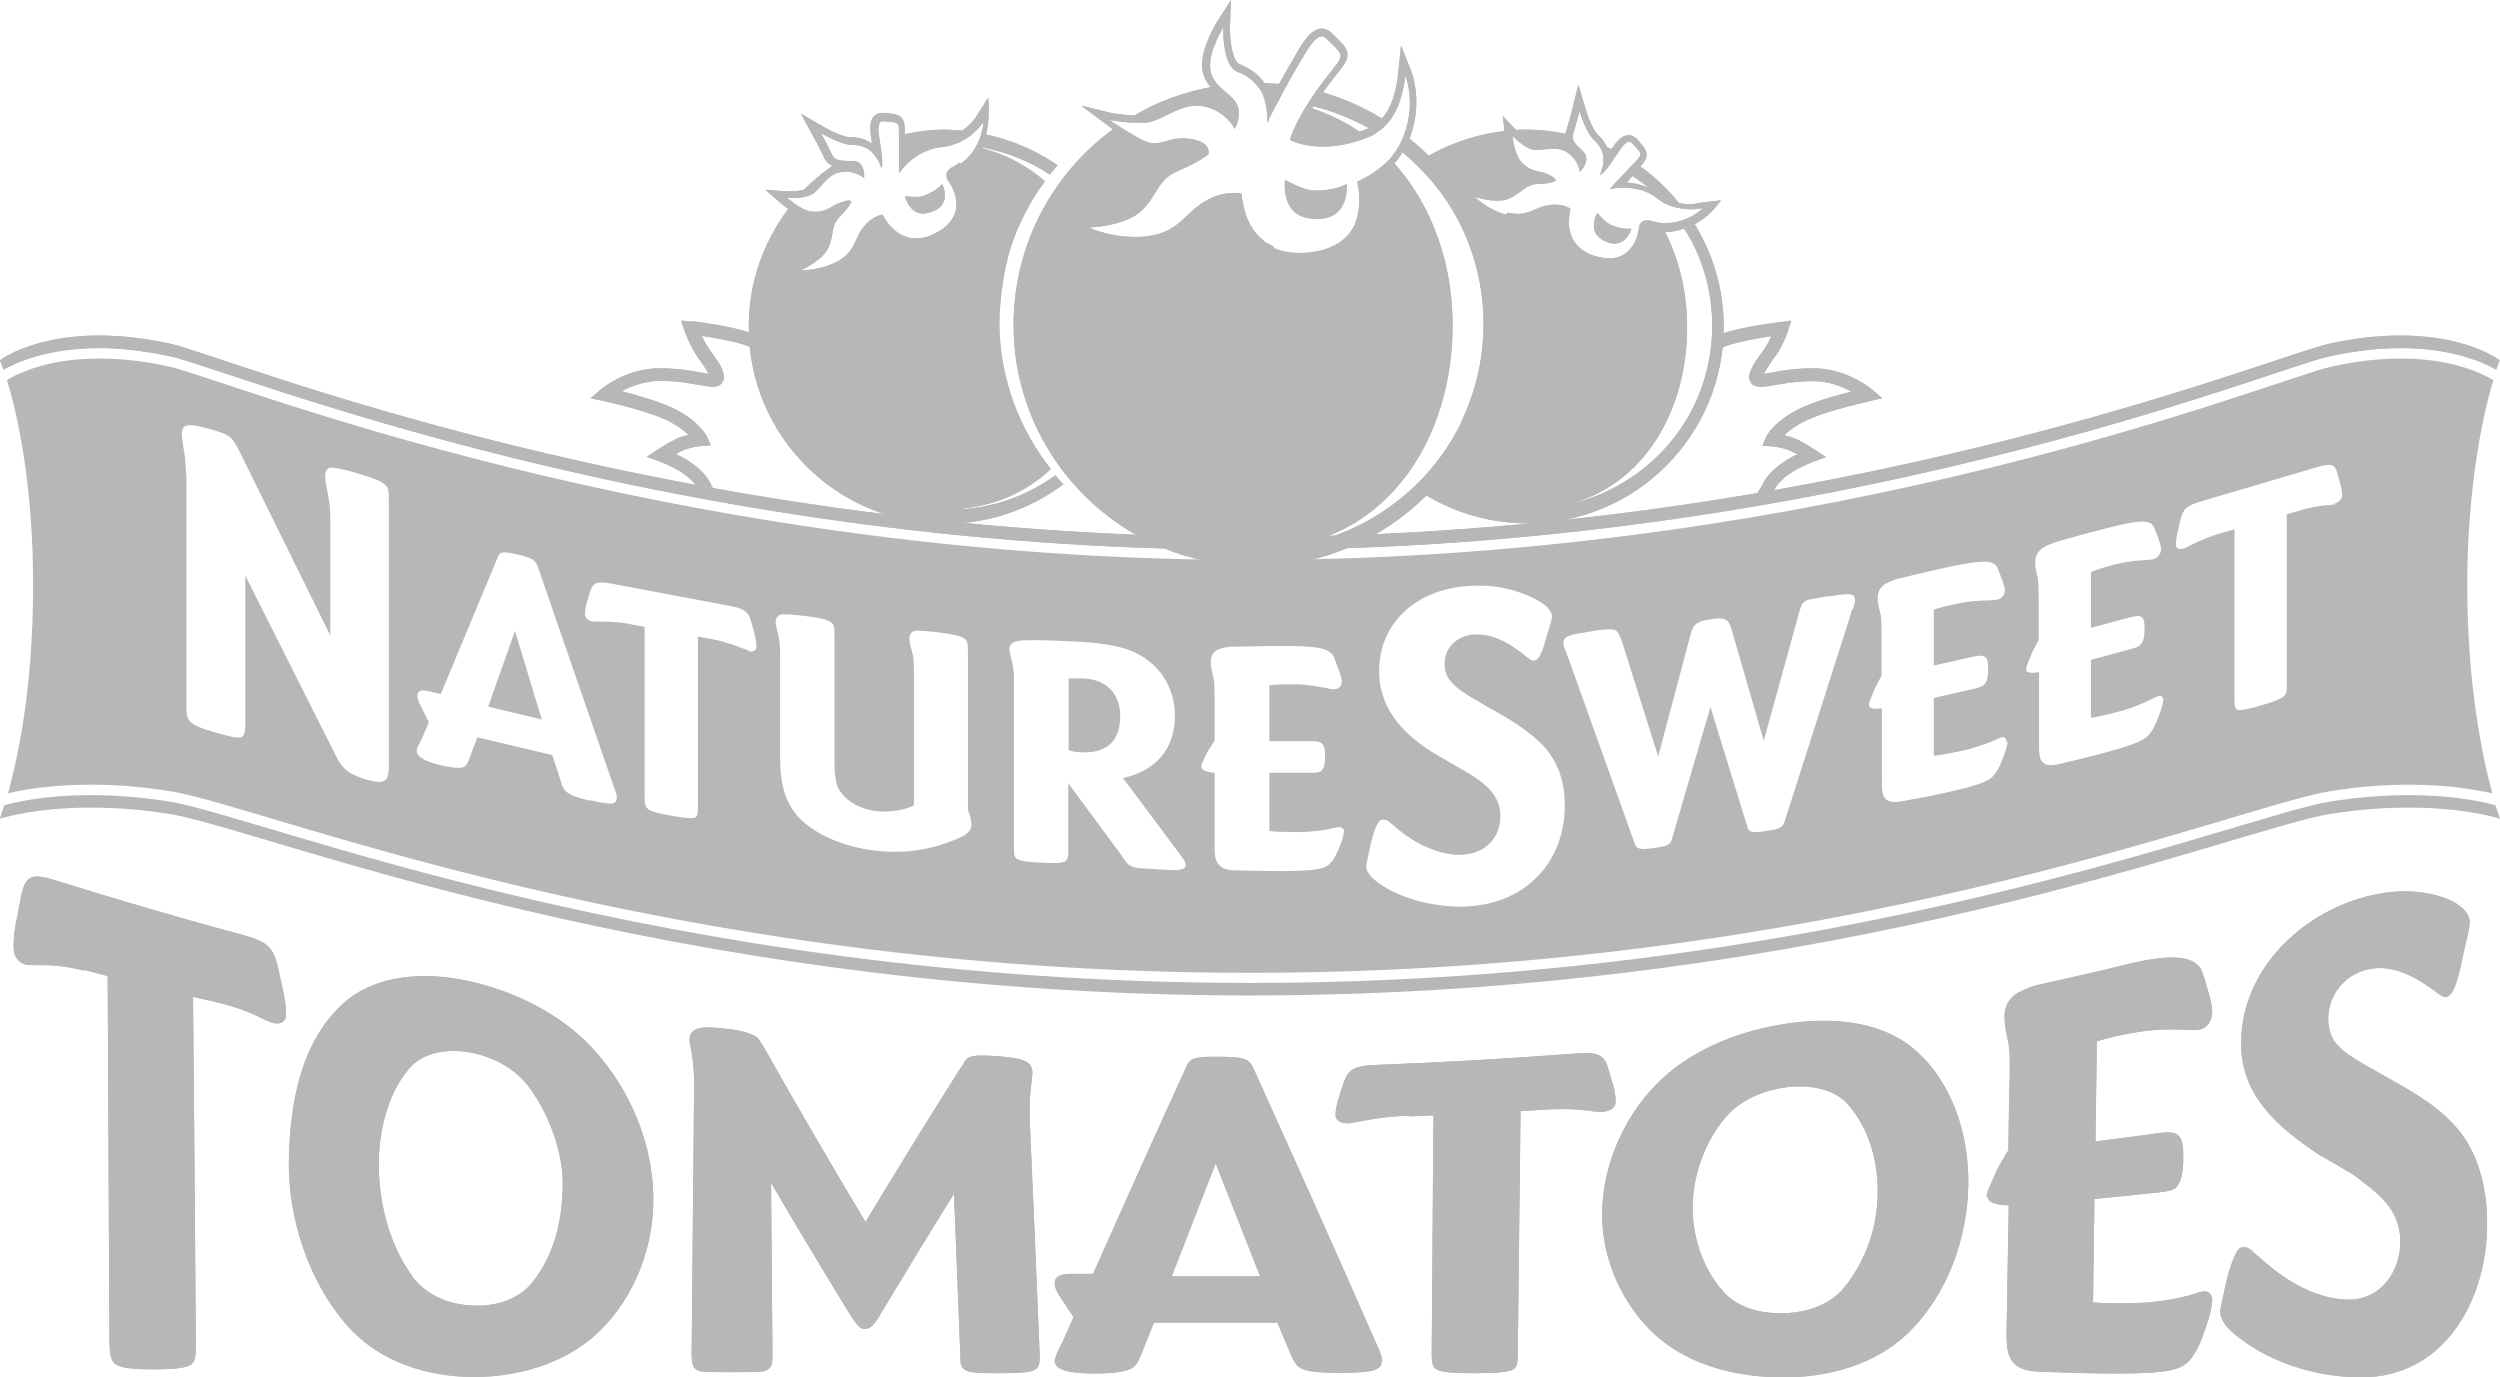 <svg xmlns="http://www.w3.org/2000/svg" id="Layer_2" data-name="Layer 2" viewBox="0 0 71.75 39.52"><defs><style>      .cls-1 {        fill: #b7b7b7;      }    </style></defs><g id="VECTOR"><g><path class="cls-1" d="M2.43,27.86c-.39-.1-.84-.17-1.23-.16-.24,0-.37,0-.44-.01-.25-.06-.37-.25-.37-.51s.03-.57.12-.95c.04-.21.06-.32.1-.53.12-.56.3-.65.96-.44,1.8.56,3.6,1.09,5.42,1.58.67.18.85.35.98.89.04.2.07.3.11.5.09.37.13.66.13.86,0,.22-.12.32-.37.27-.07-.02-.2-.07-.44-.19-.39-.19-.85-.33-1.24-.42-.25-.06-.37-.08-.62-.14.03,3.3.06,6.61.08,9.91,0,.4-.01.54-.12.63-.14.11-.47.15-1.11.15-.65,0-.97-.05-1.1-.17-.11-.1-.14-.24-.15-.67-.02-3.48-.03-6.97-.05-10.45-.28-.07-.41-.1-.69-.18M9.85,28.8c.94-.85,2.37-.91,3.57-.65,1.34.29,2.67.94,3.61,1.96,1.04,1.14,1.69,2.67,1.72,4.21.03,1.44-.53,2.92-1.58,3.92-.94.89-2.29,1.28-3.57,1.28-1.33,0-2.72-.44-3.62-1.46-1.13-1.27-1.72-3.13-1.69-4.75.03-1.57.31-3.38,1.56-4.51M11.82,36.62c.39.53,1.02.82,1.75.85.72.03,1.35-.21,1.71-.67.65-.82.84-1.75.87-2.7.03-.97-.36-2.07-.96-2.89-.37-.51-1.02-.89-1.73-1.01-.73-.12-1.36.05-1.72.47-.63.74-.88,1.84-.87,2.83.02,1.09.32,2.25.96,3.12M22.17,38.81c0,.3-.01.4-.1.47-.12.1-.21.1-1.07.1-.84,0-.93,0-1.04-.09-.07-.06-.11-.18-.11-.4,0-.02,0-.03,0-.05.02-2.52.05-5.03.07-7.55,0-.08,0-.12,0-.21,0-.36-.03-.67-.09-.98-.02-.11-.04-.2-.04-.24,0-.37.3-.44,1.18-.32.24.03.44.08.58.14.19.07.22.1.46.53.92,1.63,1.87,3.25,2.83,4.86.88-1.46,1.78-2.92,2.69-4.36.11-.15.16-.26.18-.28.1-.13.29-.15.72-.13.96.06,1.2.15,1.2.5,0,.07-.02.16-.03.29-.04.3-.05.57-.05.83,0,.06,0,.09,0,.15.1,2.28.2,4.55.29,6.83,0,.02,0,.02,0,.04,0,.43-.1.47-1.25.47-.57,0-.79-.02-.9-.1-.1-.07-.13-.12-.13-.46-.06-1.53-.12-3.06-.18-4.59-.71,1.14-1.41,2.29-2.1,3.44-.19.33-.3.44-.46.44-.14,0-.2-.07-.44-.44-.76-1.24-1.51-2.49-2.25-3.75.01,1.63.03,3.25.04,4.88M30.45,37.26c-.13-.19-.18-.32-.18-.43,0-.2.18-.28.54-.27.22,0,.34,0,.56,0,.89-2,1.78-3.98,2.69-5.97.09-.22.27-.27.91-.26.71,0,.87.06.98.28,1.21,2.67,2.41,5.35,3.59,8.04.12.28.12.3.12.39,0,.29-.25.36-1.2.36-.5,0-.81-.02-.99-.08-.22-.07-.3-.14-.45-.51-.14-.34-.22-.51-.36-.85-1.18,0-2.36,0-3.54,0-.14.34-.2.5-.34.84-.12.33-.21.45-.39.51-.18.07-.5.11-1,.11-.75,0-1.11-.12-1.12-.35,0-.07.06-.21.1-.31.07-.14.12-.24.14-.28.12-.27.18-.41.3-.68-.15-.22-.22-.33-.36-.55M36.17,36.64c-.43-1.08-.85-2.17-1.28-3.25-.42,1.08-.84,2.16-1.26,3.24.85,0,1.69,0,2.54,0M40.43,32.02c-.4.01-.86.06-1.27.14-.25.05-.38.07-.45.08-.25,0-.38-.09-.38-.24s.04-.36.13-.61c.04-.14.07-.21.11-.34.13-.37.31-.47,1-.49,1.87-.07,3.73-.18,5.59-.32.69-.06.87.02.99.4.04.14.06.21.1.35.09.25.12.47.12.63,0,.16-.13.27-.38.29-.07,0-.2,0-.45-.04-.4-.05-.87-.05-1.27-.02-.25.02-.38.02-.63.04-.03,2.32-.05,4.64-.08,6.96,0,.28-.02.38-.13.45-.14.08-.47.11-1.11.11-.65,0-.97-.03-1.09-.11-.11-.07-.14-.16-.14-.44.02-2.28.03-4.57.05-6.85-.28.01-.42.02-.71.03M47.68,30.98c.98-.92,2.33-1.42,3.65-1.61,1.2-.17,2.61-.09,3.58.72,1.13.94,1.61,2.5,1.58,3.94-.03,1.54-.61,3.14-1.72,4.22-.94.92-2.32,1.29-3.61,1.28-1.26,0-2.62-.32-3.59-1.16-1-.88-1.6-2.22-1.59-3.55.02-1.43.66-2.86,1.7-3.84M49.46,37.07c.37.42,1,.64,1.73.62.72-.02,1.36-.27,1.74-.74.66-.81.95-1.8.96-2.7.01-.86-.21-1.83-.87-2.57-.35-.39-1-.56-1.72-.48-.74.09-1.37.4-1.76.85-.59.69-.94,1.62-.96,2.53-.02.9.29,1.83.88,2.49M57.01,34.34s.02-.11.06-.21c.1-.24.16-.35.26-.59.1-.18.16-.27.26-.45.02-.03.03-.04.05-.07.01-.9.02-1.34.04-2.24,0-.31,0-.58-.02-.72,0-.04-.04-.24-.1-.53-.02-.12-.03-.27-.03-.38,0-.27.15-.53.39-.66.2-.1.41-.2.65-.24.32-.07.84-.19,1.54-.35.11-.02.16-.04.27-.06.75-.18,2.43-.7,2.79-.02.07.13.14.42.24.75.07.25.08.38.08.47,0,.27-.15.46-.36.51-.07.01-.2.02-.32.01-.74-.04-1.16,0-1.74.11-.36.07-.7.15-.89.22-.01.96-.03,1.91-.04,2.87.73-.09,1.09-.14,1.82-.24.57-.08.71.04.7.72,0,.41-.07.68-.17.8-.09.11-.18.14-.52.18-.74.08-1.12.12-1.86.19-.01.99-.03,1.98-.04,2.97.36.03.91.03,1.4.01.45-.02,1.14-.13,1.52-.26.11-.04.2-.06.27-.07.14,0,.23.1.23.26,0,.01,0,.02,0,.04-.02.18-.07.41-.15.64-.16.49-.28.75-.44.97-.26.35-.63.45-2.19.45-.65,0-1.65-.03-2.13-.05-.45-.01-.7-.11-.84-.32-.12-.19-.16-.37-.15-.92.02-1.18.04-2.36.06-3.54-.37,0-.61-.09-.6-.25M70.19,28.61c-.05.01-.13-.03-.21-.09-.78-.6-1.42-.85-2.06-.69-.64.16-1.1.74-1.1,1.4,0,.27.07.53.22.71.24.28.42.39,1.36.92.73.41,1.44.79,2.01,1.4.72.76.98,1.85.97,2.88,0,2.18-1.24,4.42-3.66,4.39-1.3-.01-2.71-.46-3.68-1.32-.19-.17-.32-.39-.32-.56,0-.07.02-.15.04-.24.07-.35.16-.74.21-.91.16-.51.26-.7.4-.71.07,0,.16.02.23.08.16.14.24.22.41.36.67.58,1.54,1.08,2.44,1.07.89-.02,1.44-.82,1.44-1.66,0-.95-.65-1.4-1.34-1.92-.4-.24-.61-.36-1.01-.59-1.18-.79-2.25-1.7-2.22-3.25.03-1.96,1.58-3.54,3.39-4.09.83-.25,1.54-.27,2.23-.09.58.16.94.45.94.77,0,.09-.02.18-.04.29-.08.34-.12.51-.19.84-.14.67-.26.98-.46,1.02"></path><path class="cls-1" d="M19.84,9.23l-.29-.03.09.28s.13.38.35.72c.12.17.28.4.35.53-.23-.03-.73-.16-1.39-.16-.02,0-.05,0-.07,0-.96.02-1.62.6-1.64.61l-.29.25.37.08s1.27.27,1.88.58c.27.14.45.28.56.39-.11.03-.24.06-.36.12-.19.09-.52.3-.52.3l-.32.21.36.13s.22.08.48.22c.21.11.42.28.56.45.17.03.33.06.5.09-.03-.04-.05-.09-.07-.13-.22-.42-.67-.69-.99-.84.06-.04.13-.07.17-.09.26-.12.56-.14.56-.14l.27-.02-.11-.25s-.21-.43-.9-.78c-.44-.22-1.11-.41-1.54-.52.02,0,.03-.02.05-.03.25-.13.61-.26,1.01-.27.03,0,.04,0,.06,0,.7,0,1.16.16,1.47.17.05,0,.11,0,.18-.03.1-.04.17-.17.16-.26-.03-.31-.29-.57-.45-.83-.08-.11-.14-.24-.19-.34.35.05.92.15,1.27.27.04.01.09.04.14.06-.01-.14-.02-.28-.02-.42-.61-.21-1.65-.33-1.65-.33M53.65,11.51l.37-.08-.29-.25s-.68-.59-1.65-.61c-.02,0-.04,0-.07,0-.66,0-1.16.13-1.39.16.07-.13.22-.36.35-.53.23-.34.35-.71.35-.72l.09-.28-.29.04s-1.06.12-1.67.33c0,0-.01,0-.02,0,0,.14-.01.28-.03.42.06-.03.12-.05.17-.07.35-.12.91-.22,1.27-.27-.05.11-.11.23-.19.34-.16.26-.42.52-.45.83,0,.09.06.22.16.25.07.03.13.03.18.03.31,0,.76-.16,1.47-.16.02,0,.04,0,.06,0,.4,0,.76.14,1.01.27.02,0,.03.02.05.03-.44.11-1.1.29-1.54.52-.69.35-.89.75-.9.78l-.11.25.27.02s.3.02.56.14c.04.02.1.05.17.09-.32.15-.77.43-.99.85-.05.09-.1.19-.17.28.16-.03.33-.06.49-.09,0-.01.01-.02.02-.03.1-.22.38-.44.64-.58.26-.14.48-.22.48-.22l.36-.13-.32-.21s-.33-.22-.52-.3c-.13-.06-.25-.09-.36-.12.11-.11.29-.25.56-.39.61-.31,1.88-.58,1.88-.58"></path><path class="cls-1" d="M27.65,14.59c1.01-.1,1.85-.51,2.51-1.13-.9-1.14-1.45-2.56-1.48-4.12,0-.89.19-1.79.3-2.15.22-.72.57-1.39,1.01-1.99-.51-.44-1.12-.77-1.81-.95,0,0,0-.02,0-.02.7.13,1.36.39,1.95.78.07-.09.15-.18.22-.27-.61-.42-1.3-.72-2.05-.88.07-.29.1-.63.06-1.06l-.35.56c-.08.13-.22.27-.4.39-.17-.01-.33-.03-.5-.03-.39,0-.77.05-1.14.13,0-.03,0-.05,0-.08,0-.46-.15-.5-.6-.53h-.06c-.1,0-.18.04-.24.11-.14.16-.09.45-.05.72v.05s0,0,0,0c-.15-.11-.36-.18-.57-.18h-.04c-.19,0-.59-.19-.79-.31l-.64-.37.36.65s.18.33.31.61c.06.13.15.2.24.24-.09.07-.18.13-.27.2,0,0-.01,0-.02.01-.18.15-.36.31-.52.47-.09.03-.21.05-.4.05-.07,0-.11,0-.11,0l-.6-.04.46.4s.09.07.19.15c-.71.95-1.14,2.12-1.13,3.4,0,3.12,2.54,5.64,5.66,5.63,1.27,0,2.43-.43,3.37-1.13-.08-.08-.16-.17-.23-.26-.76.55-1.67.9-2.63.97M27.54,4.67c-.05.04-.11.07-.16.1-.34.16-.18.4-.18.4,0,0,.73.92-.31,1.5-1.06.59-1.56-.51-1.56-.51,0,0-.3.03-.56.37-.26.34-.22.69-.73.97-.52.28-1.04.25-1.04.25,0,0,.61-.27.78-.65.17-.39.05-.61.34-.9.29-.29.31-.41.31-.41,0,0,0-.11-.4.06-.17.07-.34.27-.76.22-.04,0-.08-.02-.12-.03-.01,0-.03-.01-.04-.02-.03-.01-.06-.02-.08-.04-.01,0-.03-.02-.04-.02-.03-.02-.06-.03-.09-.05-.01,0-.02-.01-.03-.02-.04-.02-.07-.05-.1-.07-.1-.07-.18-.14-.18-.14,0,0,.14,0,.3,0,.08,0,.17-.02.25-.04,0,0,0,0,0,0,.08-.02.15-.05.21-.09.21-.17.4-.52.73-.6.42-.1.72.16.72.16,0,0,.04-.31-.16-.45-.03-.02-.06-.03-.1-.04-.02,0-.03,0-.05,0-.02,0-.04,0-.06,0-.09,0-.18,0-.27-.01-.12-.01-.22-.05-.28-.17-.13-.29-.32-.62-.32-.62,0,0,.59.35.91.34.14,0,.28.03.39.09.03.01.06.03.08.05.03.02.06.04.08.06.2.2.28.47.28.47,0,0,.07-.06-.04-.72,0,0,0,0,0-.01-.05-.28-.11-.63.09-.62.44.03.45.02.45.33,0,.05,0,.08,0,.13,0,.86,0,1.04,0,1.04,0,0,.42-.68,1.24-.76.09,0,.17-.03.25-.05.02,0,.05-.01.07-.02.06-.02.11-.04.16-.06.02,0,.04-.02.06-.03.05-.03.11-.06.16-.09.01,0,.02-.01.03-.02.06-.04.12-.08.17-.13h0c.12-.11.22-.22.28-.32,0,.12-.03.24-.06.35-.04.13-.09.26-.16.37,0,0,0,0,0,0-.07.13-.16.24-.26.34,0,0,0,0-.01.01-.04.04-.09.08-.13.11,0,0-.02.01-.02.02M48.63,6.44c.27-.14.53-.36.76-.69l-.61.07c-.06.02-.16.04-.3.04-.08,0-.18-.01-.29-.03-.32-.4-.69-.75-1.11-1.05.29-.32.21-.45-.11-.8-.08-.08-.17-.1-.23-.1-.2,0-.35.19-.49.4-.04-.02-.09-.04-.13-.06-.06-.13-.14-.25-.25-.34-.13-.11-.29-.5-.36-.74l-.21-.71-.18.72s-.09.35-.18.64c0,.02,0,.03-.01.05-.37-.08-.74-.12-1.13-.12-.1,0-.19,0-.29.01l-.38-.4.05.43c-.79.09-1.52.34-2.18.71-.17-.18-.36-.34-.55-.49.23-.58.27-1.27.07-1.89l-.31-.79-.1.96c-.06.36-.15.81-.45,1.14-.52-.32-1.09-.57-1.69-.75.13-.18.28-.38.45-.59.41-.5.31-.63-.18-1.09l-.04-.04c-.1-.09-.2-.11-.26-.11-.31,0-.55.39-.77.78l-.03.06c-.16.26-.3.52-.43.75-.14-.01-.28-.02-.42-.03-.16-.23-.41-.42-.7-.53-.22-.08-.3-.7-.29-1.09l.03-.76-.41.64s-.44.71-.42,1.26c.01.26.12.45.24.6-.78.15-1.52.42-2.18.81-.35,0-.72-.08-.72-.08l-.81-.2s.47.36.91.68c-1.73,1.27-2.85,3.31-2.85,5.62,0,3.83,3.12,6.93,6.96,6.92,1.91,0,3.63-.78,4.89-2.03h0c.85.51,1.84.8,2.9.8,3.12,0,5.64-2.54,5.63-5.66,0-1.07-.31-2.06-.82-2.91M47.31,5.39c-.22-.1-.43-.14-.61-.15,0,0,0,0-.01-.01.05-.05.1-.11.17-.18.16.11.31.22.46.34M39.27,3.68s-.05.03-.08.04c-.06.02-.11.04-.17.06-.41-.28-.86-.5-1.36-.67.01-.02.02-.04.04-.06.55.14,1.08.35,1.57.62M36.56,7.08c-.06-.03-.12-.06-.18-.1,0,0-.01,0-.02,0-.05-.04-.1-.07-.15-.12,0,0,0,0-.01-.01-.05-.04-.09-.09-.13-.13,0,0,0,0-.01-.01-.04-.05-.07-.09-.11-.14,0,0,0,0,0-.01-.03-.05-.06-.1-.09-.15,0,0,0,0,0-.01-.03-.05-.05-.1-.07-.15,0,0,0,0,0,0-.02-.05-.04-.1-.05-.15,0,0,0,0,0,0-.02-.05-.03-.09-.04-.14,0,0,0,0,0,0-.01-.04-.02-.09-.03-.13h0s-.01-.08-.02-.11h0c-.01-.1-.02-.16-.02-.16,0,0-.46-.13-1.05.22-.59.34-.73.88-1.65,1-.93.11-1.68-.25-1.68-.25,0,0,1.06-.03,1.53-.5.47-.47.43-.87,1.04-1.13.6-.25.86-.47.86-.47,0,0,.12-.37-.56-.45-.68-.08-.82.33-1.41,0-.1-.06-.21-.12-.31-.18,0,0-.01,0-.02-.01-.1-.06-.19-.12-.27-.17-.16-.1-.28-.18-.28-.18,0,0,.31.06.64.08,0,0,0,0,0,0,.06,0,.11,0,.17,0,.01,0,.03,0,.04,0,.05,0,.1,0,.15,0,.02,0,.03,0,.05,0,.06,0,.12-.02.17-.03.41-.12.9-.53,1.43-.45.68.1.96.66.96.66,0,0,.24-.44.03-.76-.03-.04-.06-.08-.1-.12-.11-.12-.25-.22-.37-.34-.14-.14-.26-.31-.27-.56-.02-.5.38-1.14.38-1.14,0,0-.05,1.12.42,1.29.2.07.37.19.49.32.04.05.08.09.12.14.03.05.07.1.09.15.17.41.14.85.14.85,0,0,0-.01.01-.02,0,0,.01-.02.02-.04s.02-.03.02-.05c0-.02.02-.04.03-.06.01-.03.03-.06.04-.09.02-.03.04-.07.06-.11.02-.04.04-.08.07-.13.02-.03.03-.06.05-.09.02-.04.05-.09.07-.14.02-.03.04-.07.05-.1.15-.28.33-.59.52-.92.23-.38.51-.91.75-.68.5.48.52.47.21.86-.19.24-.35.45-.5.66h0c-.1.15-.19.28-.27.41,0,0,0,0,0,0,0,.02-.02.03-.03.05,0,0,0,0,0,0-.04.06-.07.11-.1.17-.01.02-.03.05-.04.07-.1.18-.17.33-.22.44,0,0,0,0,0,.01-.03.07-.05.13-.07.17,0,0,0,.01,0,.02,0,.02-.01.03-.01.04,0,.01,0,.02,0,.02,0,0,.87.48,2.26-.09.08-.03.15-.07.21-.12h0c.06-.04.12-.08.17-.12.02-.01.03-.02.04-.04.48-.43.56-1.09.63-1.48.19.58.15,1.19-.04,1.69-.05.14-.11.26-.18.38-.07.12-.15.23-.24.33-.41.43-.92.64-.92.64,0,0,0,.01,0,.03,0,0,0,.01,0,.02,0,.02.01.05.02.09,0,0,0,0,0,.01,0,.04.02.1.02.15h0c0,.06.01.12.01.19v.03c0,.14-.01.29-.05.45,0,0,0,.02,0,.03-.02.07-.04.14-.07.21,0,.01,0,.02-.01.03-.04.08-.08.15-.14.23-.21.27-.55.49-1.12.56-.1.01-.19.02-.28.02-.1,0-.19,0-.28-.01,0,0,0,0-.01,0-.08-.01-.16-.03-.24-.05,0,0-.01,0-.02,0-.07-.02-.14-.05-.21-.07,0,0-.01,0-.02,0M41.94,12.12c-.98,2.03-3.02,3.43-5.28,3.61,3.19-.3,5-3.14,5.03-6.31.02-1.82-.58-3.51-1.67-4.73.09-.1.16-.2.23-.32.65.54,1.2,1.19,1.6,1.95.94,1.8.97,3.97.08,5.8M43.23,6.16c-.55-.14-.9-.51-.9-.51,0,0,.61.21.98.05.37-.16.44-.4.84-.42.4-.01.49-.09.49-.09,0,0,.07-.08-.32-.23-.17-.06-.42-.03-.68-.34-.18-.21-.23-.72-.23-.72,0,0,.36.38.62.4.26.02.63-.11.91.05.36.21.4.58.4.58,0,0,.23-.2.18-.43,0-.02-.01-.04-.02-.06-.02-.05-.06-.09-.1-.13-.02-.02-.03-.03-.05-.05,0,0,0,0,0,0-.12-.11-.24-.22-.2-.39,0-.01,0-.02,0-.03.09-.29.18-.65.18-.65,0,0,.19.63.42.83.02.02.03.03.05.05.07.07.12.15.16.23,0,0,0,0,0,.01.02.03.03.07.04.1.01.04.02.08.02.11,0,.06,0,.12-.01.18,0,.05-.02.09-.03.13,0,0,0,0,0,0-.02.08-.04.14-.05.17,0,0,0,0,0,0,0,.01,0,.02,0,.02,0,0,0,0,0,0,0,0,0,0,0,0,0,0,0,0,0,0,0,0,0,0,.01,0h0s.05-.04.1-.09c0,0,0,0,0,0,.01-.02.03-.03.05-.06,0,0,0,0,.01-.01.07-.08.15-.19.26-.36.03-.05.06-.09.09-.14.13-.19.27-.37.39-.25.29.3.3.31.1.53,0,0,0,0,0,0-.03.03-.05.06-.08.08-.03.03-.06.06-.09.09-.03.03-.05.05-.07.08-.06.06-.11.12-.16.17-.07.07-.12.13-.17.18,0,0-.02.02-.02.02-.02.02-.04.04-.05.06,0,0,0,0,0,0-.03.03-.05.05-.06.07,0,0-.01.01-.02.02,0,0,0,.01-.01.01,0,0,0,0-.01.01,0,0,0,0,0,0,0,0,0,0,0,0,0,0,.37-.1.8,0,.19.04.38.12.57.27.19.15.39.23.59.27,0,0,.01,0,.02,0,.27.06.53.04.7,0-.1.09-.21.17-.32.23-.1.05-.2.1-.3.13-.18.06-.36.08-.54.07-.1,0-.2-.02-.29-.05-.35-.11-.39.16-.39.16,0,0,0,0,0,.02,0,0,0,0,0,.01,0,.03-.02.09-.04.17,0,0,0,.01,0,.02-.02.08-.05.16-.1.25,0,0,0,.01-.01.02-.05.09-.12.17-.2.24,0,0-.02.01-.02.02-.04.03-.09.06-.15.09-.17.07-.38.09-.66.02-.17-.04-.31-.1-.42-.18-.54-.36-.41-1.01-.37-1.17,0,0,0,0,0,0,0-.02,0-.03,0-.03,0,0-.23-.17-.64-.1-.41.07-.61.35-1.16.21M44.33,14.59c2.59-.24,4.07-2.55,4.09-5.14.01-1-.21-1.96-.63-2.79.16,0,.34-.03.54-.1.08.12.15.24.22.36.76,1.46.79,3.23.07,4.72-.8,1.65-2.46,2.79-4.29,2.94M26.55,5.61c-.2.08-.58.02-.58.02,0,0,.14.58.62.49.81-.16.45-.84.45-.84-.13.16-.35.27-.49.32M37.49,6.25c1.29.25,1.16-.97,1.16-.97-.29.16-.67.19-.91.19-.34,0-.86-.31-.86-.31,0,0-.13.94.62,1.09M45.95,6.86c.68.42.87-.3.87-.3-.2.03-.42-.04-.56-.09-.19-.08-.42-.36-.42-.36,0,0-.28.51.12.75"></path><path class="cls-1" d="M67.36,18.48c.37,0,.7.27.7.68s-.33.68-.7.68-.7-.27-.7-.68.33-.68.7-.68M67.36,19.7c.28,0,.51-.23.51-.54s-.23-.53-.51-.53-.51.22-.51.53.23.54.51.54M67.08,18.78h.29c.19,0,.3.06.3.23,0,.14-.09.2-.2.2l.2.33h-.16l-.19-.33h-.09v.33h-.15v-.76ZM67.24,19.1h.13c.09,0,.15-.01.15-.1,0-.08-.09-.09-.16-.09h-.13v.2Z"></path><path class="cls-1" d="M2.84,9.99c.59,0,1.28.07,2.06.24,1.71.37,14.17,5.55,30.97,5.55,16.81,0,29.27-5.18,30.97-5.55.78-.17,1.47-.24,2.06-.24,1.48,0,2.38.41,2.74.62.06-.18.1-.27.1-.27,0,0-1.54-1.2-4.87-.48-1.67.36-14.18,5.55-31.01,5.55S6.54,10.23,4.87,9.86c-3.33-.72-4.87.48-4.87.48,0,0,.04.09.1.27.37-.21,1.27-.62,2.74-.62Z"></path><polygon class="cls-1" points="14.01 20.28 15.55 20.65 14.78 18.11 14.01 20.28"></polygon><path class="cls-1" d="M69.13,22.82c-.64,0-1.39.05-2.23.18-2.6.41-14.18,5.21-31.02,5.21h-.01c-16.85,0-28.43-4.8-31.03-5.21-.84-.13-1.59-.18-2.23-.18-1.37,0-2.23.22-2.49.29-.08.26-.13.39-.13.39,0,0,1.84-.62,4.87-.14,2.65.42,14.18,5.21,31.01,5.21s28.36-4.79,31.01-5.21c3.03-.48,4.87.14,4.87.14,0,0-.05-.14-.13-.39-.25-.07-1.12-.29-2.49-.29Z"></path><path class="cls-1" d="M2.43,27.86c-.39-.1-.84-.17-1.23-.16-.24,0-.37,0-.44-.01-.25-.06-.37-.25-.37-.51s.03-.57.12-.95c.04-.21.06-.32.1-.53.12-.56.3-.65.96-.44,1.8.56,3.6,1.09,5.42,1.58.67.18.85.35.98.89.04.2.07.3.11.5.09.37.13.66.13.86,0,.22-.12.32-.37.27-.07-.02-.2-.07-.44-.19-.39-.19-.85-.33-1.24-.42-.25-.06-.37-.08-.62-.14.03,3.3.06,6.61.08,9.91,0,.4-.01.54-.12.63-.14.11-.47.15-1.11.15-.65,0-.97-.05-1.1-.17-.11-.1-.14-.24-.15-.67-.02-3.48-.03-6.97-.05-10.45-.28-.07-.41-.1-.69-.18M9.85,28.8c.94-.85,2.37-.91,3.57-.65,1.34.29,2.67.94,3.61,1.96,1.04,1.14,1.69,2.67,1.72,4.21.03,1.44-.53,2.92-1.58,3.92-.94.89-2.29,1.28-3.57,1.28-1.33,0-2.72-.44-3.62-1.46-1.13-1.27-1.72-3.13-1.69-4.75.03-1.57.31-3.38,1.56-4.51M11.82,36.62c.39.53,1.02.82,1.75.85.72.03,1.35-.21,1.71-.67.65-.82.84-1.75.87-2.7.03-.97-.36-2.07-.96-2.89-.37-.51-1.02-.89-1.73-1.01-.73-.12-1.36.05-1.72.47-.63.74-.88,1.84-.87,2.83.02,1.09.32,2.25.96,3.12M22.17,38.81c0,.3-.01.4-.1.47-.12.1-.21.1-1.07.1-.84,0-.93,0-1.04-.09-.07-.06-.11-.18-.11-.4,0-.02,0-.03,0-.05.02-2.52.05-5.03.07-7.55,0-.08,0-.12,0-.21,0-.36-.03-.67-.09-.98-.02-.11-.04-.2-.04-.24,0-.37.3-.44,1.18-.32.24.03.44.08.58.14.19.07.22.1.46.53.92,1.63,1.87,3.25,2.83,4.86.88-1.46,1.78-2.92,2.69-4.36.11-.15.16-.26.18-.28.1-.13.29-.15.72-.13.96.06,1.2.15,1.2.5,0,.07-.02.16-.03.29-.04.3-.05.57-.05.83,0,.06,0,.09,0,.15.1,2.28.2,4.55.29,6.83,0,.02,0,.02,0,.04,0,.43-.1.47-1.25.47-.57,0-.79-.02-.9-.1-.1-.07-.13-.12-.13-.46-.06-1.53-.12-3.06-.18-4.59-.71,1.14-1.41,2.29-2.1,3.44-.19.33-.3.44-.46.44-.14,0-.2-.07-.44-.44-.76-1.24-1.51-2.49-2.25-3.75.01,1.63.03,3.25.04,4.88M30.45,37.26c-.13-.19-.18-.32-.18-.43,0-.2.18-.28.54-.27.22,0,.34,0,.56,0,.89-2,1.78-3.98,2.69-5.97.09-.22.27-.27.91-.26.71,0,.87.06.98.28,1.21,2.67,2.41,5.35,3.59,8.04.12.28.12.3.12.39,0,.29-.25.36-1.2.36-.5,0-.81-.02-.99-.08-.22-.07-.3-.14-.45-.51-.14-.34-.22-.51-.36-.85-1.18,0-2.36,0-3.54,0-.14.34-.2.5-.34.84-.12.33-.21.45-.39.51-.18.07-.5.11-1,.11-.75,0-1.11-.12-1.12-.35,0-.07.06-.21.1-.31.07-.14.12-.24.14-.28.12-.27.18-.41.3-.68-.15-.22-.22-.33-.36-.55M36.17,36.64c-.43-1.08-.85-2.17-1.28-3.25-.42,1.08-.84,2.16-1.26,3.24.85,0,1.69,0,2.54,0M40.43,32.02c-.4.01-.86.06-1.27.14-.25.05-.38.07-.45.08-.25,0-.38-.09-.38-.24s.04-.36.13-.61c.04-.14.07-.21.11-.34.13-.37.31-.47,1-.49,1.87-.07,3.73-.18,5.59-.32.69-.06.87.02.99.4.04.14.06.21.1.35.09.25.12.47.12.63,0,.16-.13.27-.38.29-.07,0-.2,0-.45-.04-.4-.05-.87-.05-1.27-.02-.25.02-.38.02-.63.04-.03,2.32-.05,4.64-.08,6.96,0,.28-.02.38-.13.45-.14.08-.47.11-1.11.11-.65,0-.97-.03-1.09-.11-.11-.07-.14-.16-.14-.44.02-2.28.03-4.57.05-6.85-.28.01-.42.02-.71.03M47.68,30.98c.98-.92,2.33-1.42,3.65-1.61,1.2-.17,2.61-.09,3.58.72,1.13.94,1.61,2.5,1.58,3.94-.03,1.54-.61,3.14-1.72,4.22-.94.92-2.32,1.29-3.61,1.28-1.26,0-2.62-.32-3.59-1.16-1-.88-1.6-2.22-1.59-3.55.02-1.43.66-2.86,1.7-3.84M49.46,37.07c.37.42,1,.64,1.73.62.72-.02,1.36-.27,1.74-.74.66-.81.95-1.8.96-2.7.01-.86-.21-1.83-.87-2.57-.35-.39-1-.56-1.72-.48-.74.09-1.37.4-1.76.85-.59.69-.94,1.62-.96,2.53-.02.9.29,1.83.88,2.49M57.01,34.34s.02-.11.06-.21c.1-.24.16-.35.26-.59.1-.18.16-.27.26-.45.02-.03.03-.04.05-.07.01-.9.02-1.34.04-2.24,0-.31,0-.58-.02-.72,0-.04-.04-.24-.1-.53-.02-.12-.03-.27-.03-.38,0-.27.15-.53.39-.66.2-.1.41-.2.65-.24.32-.07.84-.19,1.54-.35.11-.02.16-.04.27-.06.75-.18,2.43-.7,2.79-.02.07.13.14.42.24.75.07.25.08.38.08.47,0,.27-.15.46-.36.51-.07.01-.2.02-.32.01-.74-.04-1.16,0-1.74.11-.36.07-.7.15-.89.22-.01.96-.03,1.91-.04,2.87.73-.09,1.09-.14,1.82-.24.57-.08.71.04.7.72,0,.41-.07.68-.17.8-.09.11-.18.14-.52.18-.74.08-1.12.12-1.86.19-.01.99-.03,1.98-.04,2.97.36.03.91.03,1.4.01.45-.02,1.14-.13,1.52-.26.11-.04.2-.06.27-.07.14,0,.23.1.23.26,0,.01,0,.02,0,.04-.02.18-.07.41-.15.64-.16.49-.28.75-.44.97-.26.35-.63.45-2.19.45-.65,0-1.65-.03-2.13-.05-.45-.01-.7-.11-.84-.32-.12-.19-.16-.37-.15-.92.02-1.18.04-2.36.06-3.54-.37,0-.61-.09-.6-.25M70.19,28.61c-.05.01-.13-.03-.21-.09-.78-.6-1.42-.85-2.06-.69-.64.16-1.1.74-1.1,1.4,0,.27.07.53.22.71.24.28.42.39,1.36.92.73.41,1.44.79,2.01,1.4.72.76.98,1.85.97,2.88,0,2.18-1.24,4.42-3.66,4.39-1.3-.01-2.71-.46-3.68-1.32-.19-.17-.32-.39-.32-.56,0-.07.02-.15.04-.24.07-.35.16-.74.21-.91.16-.51.26-.7.4-.71.07,0,.16.02.23.08.16.14.24.22.41.36.67.58,1.54,1.08,2.44,1.07.89-.02,1.44-.82,1.44-1.66,0-.95-.65-1.4-1.34-1.92-.4-.24-.61-.36-1.01-.59-1.18-.79-2.25-1.7-2.22-3.25.03-1.96,1.58-3.54,3.39-4.09.83-.25,1.54-.27,2.23-.09.58.16.94.45.94.77,0,.09-.02.18-.04.29-.08.34-.12.51-.19.84-.14.67-.26.98-.46,1.02"></path><path class="cls-1" d="M19.84,9.23l-.29-.03.09.28s.13.38.35.72c.12.17.28.4.35.53-.23-.03-.73-.16-1.39-.16-.02,0-.05,0-.07,0-.96.02-1.62.6-1.64.61l-.29.25.37.08s1.27.27,1.88.58c.27.14.45.28.56.39-.11.03-.24.06-.36.12-.19.09-.52.3-.52.3l-.32.21.36.13s.22.08.48.22c.21.11.42.28.56.45.17.03.33.06.5.09-.03-.04-.05-.09-.07-.13-.22-.42-.67-.69-.99-.84.06-.04.13-.07.17-.09.26-.12.56-.14.56-.14l.27-.02-.11-.25s-.21-.43-.9-.78c-.44-.22-1.11-.41-1.54-.52.02,0,.03-.02.05-.03.25-.13.61-.26,1.01-.27.03,0,.04,0,.06,0,.7,0,1.16.16,1.47.17.05,0,.11,0,.18-.03.1-.04.17-.17.16-.26-.03-.31-.29-.57-.45-.83-.08-.11-.14-.24-.19-.34.35.05.92.15,1.27.27.04.01.09.04.14.06-.01-.14-.02-.28-.02-.42-.61-.21-1.65-.33-1.65-.33M53.65,11.51l.37-.08-.29-.25s-.68-.59-1.65-.61c-.02,0-.04,0-.07,0-.66,0-1.16.13-1.39.16.07-.13.22-.36.35-.53.23-.34.35-.71.35-.72l.09-.28-.29.04s-1.06.12-1.67.33c0,0-.01,0-.02,0,0,.14-.01.28-.03.42.06-.03.12-.05.17-.07.35-.12.91-.22,1.27-.27-.05.11-.11.23-.19.34-.16.26-.42.52-.45.83,0,.09.06.22.16.25.07.03.13.03.18.03.31,0,.76-.16,1.47-.16.02,0,.04,0,.06,0,.4,0,.76.14,1.01.27.02,0,.03.02.05.03-.44.11-1.1.29-1.54.52-.69.35-.89.75-.9.78l-.11.25.27.02s.3.02.56.14c.04.02.1.05.17.09-.32.15-.77.43-.99.85-.05.09-.1.19-.17.28.16-.03.33-.06.49-.09,0-.01.01-.02.02-.03.1-.22.38-.44.64-.58.26-.14.48-.22.48-.22l.36-.13-.32-.21s-.33-.22-.52-.3c-.13-.06-.25-.09-.36-.12.11-.11.29-.25.56-.39.61-.31,1.88-.58,1.88-.58"></path><path class="cls-1" d="M27.65,14.59c1.01-.1,1.85-.51,2.51-1.13-.9-1.14-1.45-2.56-1.48-4.12,0-.89.19-1.79.3-2.15.22-.72.57-1.39,1.01-1.99-.51-.44-1.12-.77-1.81-.95,0,0,0-.02,0-.02.7.13,1.36.39,1.95.78.07-.09.15-.18.22-.27-.61-.42-1.3-.72-2.05-.88.07-.29.1-.63.06-1.06l-.35.56c-.08.13-.22.27-.4.39-.17-.01-.33-.03-.5-.03-.39,0-.77.05-1.14.13,0-.03,0-.05,0-.08,0-.46-.15-.5-.6-.53h-.06c-.1,0-.18.04-.24.11-.14.16-.09.45-.05.72v.05s0,0,0,0c-.15-.11-.36-.18-.57-.18h-.04c-.19,0-.59-.19-.79-.31l-.64-.37.36.65s.18.33.31.61c.06.13.15.2.24.24-.09.07-.18.13-.27.2,0,0-.01,0-.02.01-.18.15-.36.31-.52.47-.09.03-.21.05-.4.05-.07,0-.11,0-.11,0l-.6-.04.46.4s.09.07.19.15c-.71.95-1.14,2.12-1.13,3.4,0,3.12,2.54,5.64,5.66,5.63,1.27,0,2.43-.43,3.37-1.13-.08-.08-.16-.17-.23-.26-.76.55-1.67.9-2.63.97M27.54,4.67c-.05.04-.11.07-.16.1-.34.16-.18.4-.18.4,0,0,.73.92-.31,1.5-1.06.59-1.56-.51-1.56-.51,0,0-.3.03-.56.37-.26.34-.22.69-.73.97-.52.28-1.04.25-1.04.25,0,0,.61-.27.78-.65.17-.39.05-.61.34-.9.29-.29.31-.41.31-.41,0,0,0-.11-.4.06-.17.07-.34.27-.76.22-.04,0-.08-.02-.12-.03-.01,0-.03-.01-.04-.02-.03-.01-.06-.02-.08-.04-.01,0-.03-.02-.04-.02-.03-.02-.06-.03-.09-.05-.01,0-.02-.01-.03-.02-.04-.02-.07-.05-.1-.07-.1-.07-.18-.14-.18-.14,0,0,.14,0,.3,0,.08,0,.17-.02.25-.04,0,0,0,0,0,0,.08-.02.15-.05.21-.09.21-.17.4-.52.73-.6.42-.1.72.16.72.16,0,0,.04-.31-.16-.45-.03-.02-.06-.03-.1-.04-.02,0-.03,0-.05,0-.02,0-.04,0-.06,0-.09,0-.18,0-.27-.01-.12-.01-.22-.05-.28-.17-.13-.29-.32-.62-.32-.62,0,0,.59.35.91.34.14,0,.28.03.39.09.03.01.06.03.08.05.03.02.06.04.08.06.2.2.28.47.28.47,0,0,.07-.06-.04-.72,0,0,0,0,0-.01-.05-.28-.11-.63.09-.62.44.03.45.02.45.33,0,.05,0,.08,0,.13,0,.86,0,1.04,0,1.04,0,0,.42-.68,1.24-.76.09,0,.17-.03.25-.05.02,0,.05-.01.07-.02.06-.02.11-.04.16-.06.02,0,.04-.02.06-.03.05-.03.11-.06.16-.09.01,0,.02-.01.03-.02.06-.04.12-.08.17-.13h0c.12-.11.22-.22.28-.32,0,.12-.03.24-.06.35-.04.13-.09.26-.16.37,0,0,0,0,0,0-.07.13-.16.24-.26.34,0,0,0,0-.01.01-.04.04-.09.08-.13.11,0,0-.02.01-.02.02M48.63,6.44c.27-.14.53-.36.76-.69l-.61.07c-.06.02-.16.04-.3.04-.08,0-.18-.01-.29-.03-.32-.4-.69-.75-1.11-1.05.29-.32.21-.45-.11-.8-.08-.08-.17-.1-.23-.1-.2,0-.35.19-.49.4-.04-.02-.09-.04-.13-.06-.06-.13-.14-.25-.25-.34-.13-.11-.29-.5-.36-.74l-.21-.71-.18.72s-.09.35-.18.64c0,.02,0,.03-.01.05-.37-.08-.74-.12-1.13-.12-.1,0-.19,0-.29.01l-.38-.4.05.43c-.79.09-1.52.34-2.18.71-.17-.18-.36-.34-.55-.49.23-.58.27-1.27.07-1.89l-.31-.79-.1.96c-.06.36-.15.81-.45,1.14-.52-.32-1.09-.57-1.69-.75.13-.18.28-.38.45-.59.41-.5.31-.63-.18-1.09l-.04-.04c-.1-.09-.2-.11-.26-.11-.31,0-.55.39-.77.78l-.03.06c-.16.26-.3.52-.43.75-.14-.01-.28-.02-.42-.03-.16-.23-.41-.42-.7-.53-.22-.08-.3-.7-.29-1.09l.03-.76-.41.64s-.44.71-.42,1.26c.01.26.12.45.24.6-.78.15-1.52.42-2.18.81-.35,0-.72-.08-.72-.08l-.81-.2s.47.36.91.68c-1.73,1.27-2.85,3.31-2.85,5.62,0,3.83,3.12,6.93,6.96,6.92,1.91,0,3.63-.78,4.89-2.03h0c.85.51,1.84.8,2.9.8,3.12,0,5.64-2.54,5.63-5.66,0-1.07-.31-2.06-.82-2.91M47.31,5.39c-.22-.1-.43-.14-.61-.15,0,0,0,0-.01-.01.05-.05.1-.11.17-.18.16.11.31.22.46.34M39.27,3.68s-.05.03-.08.04c-.06.02-.11.04-.17.06-.41-.28-.86-.5-1.36-.67.01-.02.02-.04.04-.06.55.14,1.08.35,1.57.62M36.56,7.08c-.06-.03-.12-.06-.18-.1,0,0-.01,0-.02,0-.05-.04-.1-.07-.15-.12,0,0,0,0-.01-.01-.05-.04-.09-.09-.13-.13,0,0,0,0-.01-.01-.04-.05-.07-.09-.11-.14,0,0,0,0,0-.01-.03-.05-.06-.1-.09-.15,0,0,0,0,0-.01-.03-.05-.05-.1-.07-.15,0,0,0,0,0,0-.02-.05-.04-.1-.05-.15,0,0,0,0,0,0-.02-.05-.03-.09-.04-.14,0,0,0,0,0,0-.01-.04-.02-.09-.03-.13h0s-.01-.08-.02-.11h0c-.01-.1-.02-.16-.02-.16,0,0-.46-.13-1.05.22-.59.34-.73.88-1.65,1-.93.11-1.68-.25-1.68-.25,0,0,1.06-.03,1.53-.5.47-.47.43-.87,1.04-1.13.6-.25.86-.47.86-.47,0,0,.12-.37-.56-.45-.68-.08-.82.33-1.41,0-.1-.06-.21-.12-.31-.18,0,0-.01,0-.02-.01-.1-.06-.19-.12-.27-.17-.16-.1-.28-.18-.28-.18,0,0,.31.06.64.08,0,0,0,0,0,0,.06,0,.11,0,.17,0,.01,0,.03,0,.04,0,.05,0,.1,0,.15,0,.02,0,.03,0,.05,0,.06,0,.12-.02.17-.03.41-.12.9-.53,1.43-.45.68.1.96.66.96.66,0,0,.24-.44.03-.76-.03-.04-.06-.08-.1-.12-.11-.12-.25-.22-.37-.34-.14-.14-.26-.31-.27-.56-.02-.5.38-1.14.38-1.14,0,0-.05,1.12.42,1.29.2.07.37.19.49.32.04.05.08.09.12.14.03.05.07.1.09.15.17.41.14.85.14.85,0,0,0-.01.01-.02,0,0,.01-.02.02-.04s.02-.03.02-.05c0-.02.02-.04.03-.06.01-.03.03-.06.04-.09.02-.03.04-.07.06-.11.02-.04.04-.08.07-.13.02-.03.03-.06.05-.09.02-.04.05-.09.07-.14.02-.03.04-.07.05-.1.15-.28.33-.59.52-.92.23-.38.51-.91.75-.68.5.48.52.47.21.86-.19.24-.35.45-.5.66h0c-.1.15-.19.28-.27.41,0,0,0,0,0,0,0,.02-.02.03-.03.05,0,0,0,0,0,0-.04.06-.07.11-.1.17-.01.02-.03.05-.04.07-.1.18-.17.33-.22.44,0,0,0,0,0,.01-.03.07-.05.13-.07.17,0,0,0,.01,0,.02,0,.02-.01.03-.01.04,0,.01,0,.02,0,.02,0,0,.87.48,2.26-.09.08-.03.15-.07.21-.12h0c.06-.04.12-.08.17-.12.02-.01.03-.02.04-.04.48-.43.56-1.09.63-1.48.19.58.15,1.19-.04,1.69-.05.14-.11.26-.18.38-.07.12-.15.23-.24.33-.41.43-.92.64-.92.64,0,0,0,.01,0,.03,0,0,0,.01,0,.02,0,.02.01.05.02.09,0,0,0,0,0,.01,0,.04.02.1.02.15h0c0,.06.01.12.01.19v.03c0,.14-.01.29-.05.45,0,0,0,.02,0,.03-.02.07-.04.14-.07.21,0,.01,0,.02-.01.03-.04.08-.08.15-.14.23-.21.27-.55.49-1.12.56-.1.01-.19.02-.28.02-.1,0-.19,0-.28-.01,0,0,0,0-.01,0-.08-.01-.16-.03-.24-.05,0,0-.01,0-.02,0-.07-.02-.14-.05-.21-.07,0,0-.01,0-.02,0M41.94,12.12c-.98,2.03-3.02,3.43-5.28,3.61,3.19-.3,5-3.14,5.03-6.31.02-1.82-.58-3.51-1.67-4.73.09-.1.16-.2.23-.32.65.54,1.2,1.19,1.6,1.95.94,1.8.97,3.97.08,5.8M43.23,6.16c-.55-.14-.9-.51-.9-.51,0,0,.61.21.98.05.37-.16.44-.4.84-.42.4-.01.49-.09.49-.09,0,0,.07-.08-.32-.23-.17-.06-.42-.03-.68-.34-.18-.21-.23-.72-.23-.72,0,0,.36.38.62.4.26.02.63-.11.91.05.36.21.4.58.4.58,0,0,.23-.2.18-.43,0-.02-.01-.04-.02-.06-.02-.05-.06-.09-.1-.13-.02-.02-.03-.03-.05-.05,0,0,0,0,0,0-.12-.11-.24-.22-.2-.39,0-.01,0-.02,0-.03.09-.29.18-.65.18-.65,0,0,.19.63.42.83.02.02.03.03.05.05.07.07.12.15.16.23,0,0,0,0,0,.01.02.03.03.07.04.1.01.04.02.08.02.11,0,.06,0,.12-.01.18,0,.05-.02.09-.03.13,0,0,0,0,0,0-.02.08-.04.14-.05.17,0,0,0,0,0,0,0,.01,0,.02,0,.02,0,0,0,0,0,0,0,0,0,0,0,0,0,0,0,0,0,0,0,0,0,0,.01,0h0s.05-.04.1-.09c0,0,0,0,0,0,.01-.02.03-.03.05-.06,0,0,0,0,.01-.01.07-.08.15-.19.26-.36.03-.05.06-.09.09-.14.13-.19.27-.37.39-.25.29.3.3.31.1.53,0,0,0,0,0,0-.03.03-.05.06-.08.08-.03.03-.06.06-.09.09-.03.03-.05.05-.07.08-.06.06-.11.12-.16.17-.07.07-.12.13-.17.18,0,0-.02.02-.02.02-.02.02-.04.04-.05.06,0,0,0,0,0,0-.03.03-.05.05-.06.07,0,0-.01.01-.02.02,0,0,0,.01-.01.01,0,0,0,0-.01.01,0,0,0,0,0,0,0,0,0,0,0,0,0,0,.37-.1.8,0,.19.04.38.12.57.27.19.15.39.23.59.27,0,0,.01,0,.02,0,.27.06.53.04.7,0-.1.09-.21.17-.32.23-.1.05-.2.1-.3.13-.18.06-.36.08-.54.07-.1,0-.2-.02-.29-.05-.35-.11-.39.16-.39.16,0,0,0,0,0,.02,0,0,0,0,0,.01,0,.03-.02.09-.04.17,0,0,0,.01,0,.02-.02.08-.05.16-.1.25,0,0,0,.01-.01.02-.05.09-.12.17-.2.24,0,0-.02.01-.02.02-.04.03-.09.06-.15.09-.17.07-.38.09-.66.02-.17-.04-.31-.1-.42-.18-.54-.36-.41-1.01-.37-1.17,0,0,0,0,0,0,0-.02,0-.03,0-.03,0,0-.23-.17-.64-.1-.41.07-.61.35-1.16.21M44.33,14.59c2.59-.24,4.07-2.55,4.09-5.14.01-1-.21-1.96-.63-2.79.16,0,.34-.03.54-.1.08.12.15.24.22.36.76,1.46.79,3.23.07,4.72-.8,1.65-2.46,2.79-4.29,2.94M26.55,5.61c-.2.08-.58.02-.58.02,0,0,.14.58.62.49.81-.16.45-.84.45-.84-.13.16-.35.27-.49.32M37.49,6.25c1.29.25,1.16-.97,1.16-.97-.29.16-.67.19-.91.19-.34,0-.86-.31-.86-.31,0,0-.13.94.62,1.09M45.95,6.86c.68.42.87-.3.87-.3-.2.03-.42-.04-.56-.09-.19-.08-.42-.36-.42-.36,0,0-.28.51.12.75"></path><path class="cls-1" d="M67.36,18.48c.37,0,.7.27.7.68s-.33.68-.7.68-.7-.27-.7-.68.33-.68.7-.68M67.36,19.7c.28,0,.51-.23.51-.54s-.23-.53-.51-.53-.51.22-.51.53.23.54.51.54M67.08,18.78h.29c.19,0,.3.06.3.23,0,.14-.09.2-.2.2l.2.33h-.16l-.19-.33h-.09v.33h-.15v-.76ZM67.24,19.1h.13c.09,0,.15-.01.15-.1,0-.08-.09-.09-.16-.09h-.13v.2Z"></path><path class="cls-1" d="M2.84,9.99c.59,0,1.28.07,2.06.24,1.71.37,14.17,5.55,30.97,5.55,16.81,0,29.27-5.18,30.97-5.55.78-.17,1.47-.24,2.06-.24,1.48,0,2.38.41,2.74.62.06-.18.1-.27.1-.27,0,0-1.54-1.2-4.87-.48-1.67.36-14.18,5.55-31.01,5.55S6.54,10.23,4.87,9.86c-3.33-.72-4.87.48-4.87.48,0,0,.04.09.1.27.37-.21,1.27-.62,2.74-.62Z"></path><path class="cls-1" d="M31.11,19.47c-.08,0-.22,0-.39,0h-.05s0,2.06,0,2.06c.15.05.21.05.36.06.72.04,1.12-.32,1.12-1.02,0-.66-.38-1.06-1.04-1.1Z"></path><path class="cls-1" d="M71.56,10.91c-.1-.06-.28-.16-.56-.27-.45-.17-1.14-.35-2.09-.35-.57,0-1.23.06-1.99.23-1.63.35-14.18,5.55-31.02,5.55h-.01c-16.85,0-29.41-5.2-31.04-5.55-.76-.17-1.42-.23-2-.23-.95,0-1.64.17-2.09.35-.27.1-.46.2-.56.27.28.91.75,2.91.75,5.89s-.44,4.94-.72,5.97c.4-.1,1.22-.25,2.39-.25.66,0,1.42.05,2.28.19,2.69.43,14.17,5.21,30.98,5.21,16.81,0,28.29-4.77,30.98-5.21.86-.14,1.62-.19,2.28-.19,1.17,0,1.99.16,2.39.25-.28-1.03-.72-3.1-.72-5.97s.47-4.98.75-5.89ZM11.16,21.97c0,.48-.12.55-.66.4-.46-.14-.66-.29-.82-.6l-2.64-5.25v4.23c0,.26-.02.35-.1.4-.09.05-.32,0-.77-.13-.74-.22-.82-.3-.82-.73v-6.58l-.04-.59-.07-.43c-.01-.08-.02-.16-.02-.23,0-.31.17-.33.93-.11.46.14.52.19.75.66l2.58,5.23v-3.31c0-.22-.01-.4-.04-.58,0-.01-.03-.17-.09-.49-.01-.08-.02-.15-.02-.21,0-.13.07-.22.17-.23.1,0,.35.04.78.17.44.13.68.23.77.32.1.09.11.16.11.52v7.54ZM16.94,22.98c-.31-.07-.49-.13-.6-.2-.14-.08-.19-.15-.27-.44l-.22-.67-2.15-.51-.21.56c-.08.22-.13.29-.24.31-.11.02-.31,0-.61-.07-.46-.11-.68-.25-.68-.41,0-.05.03-.14.07-.2.04-.09.08-.15.09-.18l.19-.44-.22-.44c-.08-.15-.11-.25-.11-.33,0-.14.11-.17.33-.12l.34.08,1.64-3.94c.05-.15.16-.16.55-.07.43.1.52.16.59.34l2.19,6.34c.08.22.08.24.08.3,0,.21-.15.22-.73.08ZM21.47,18.66s-.12-.03-.28-.1c-.25-.09-.53-.18-.77-.22l-.39-.07v4.89c0,.2-.01.26-.08.3-.09.04-.29.02-.69-.05-.4-.07-.6-.13-.67-.2-.07-.06-.09-.13-.09-.33v-4.89l-.43-.08c-.24-.05-.52-.07-.77-.07-.15,0-.23,0-.28,0-.15-.03-.23-.11-.23-.22s.02-.25.08-.42l.07-.23c.08-.25.19-.3.61-.22l3.4.64c.42.08.53.17.61.45l.07.26c.05.19.08.35.08.45,0,.11-.08.17-.23.14ZM27.43,24.09c-.76.32-1.51.42-2.34.32-.75-.09-1.45-.36-1.92-.73-.55-.42-.78-1.01-.78-1.9v-3.01c0-.16-.01-.31-.03-.43,0,0-.03-.13-.08-.35-.01-.06-.02-.11-.02-.15,0-.09.07-.18.15-.2.09-.02.4,0,.78.05.38.05.59.1.67.18.08.06.09.13.09.37v3.59c0,.63.07.84.35,1.09.21.19.52.32.85.36.37.04.84-.03,1.08-.17v-3.88c0-.17-.01-.3-.03-.43,0,0-.03-.13-.09-.35-.01-.06-.01-.11-.01-.14,0-.09.06-.18.14-.2.09-.02.39,0,.77.05.38.05.6.1.68.18.07.06.09.13.09.37v4.47c0,.06.02.15.06.24.02.11.04.19.04.24,0,.18-.12.3-.44.43ZM33.93,24.94c-.12.04-.17.04-.69.01-.32-.02-.53-.03-.61-.04-.15-.03-.26-.09-.33-.19l-.12-.18-1.52-2.06v1.93c0,.19-.02.26-.09.31-.08.05-.28.06-.66.04-.43-.02-.63-.05-.72-.11-.07-.04-.09-.11-.09-.29v-4.83c0-.27-.01-.39-.11-.75-.01-.06-.02-.12-.02-.15,0-.09.06-.18.15-.21.08-.02.16-.04.25-.04.31-.02.83,0,1.46.03,1.18.06,1.75.22,2.21.62.44.37.68.93.68,1.51,0,.95-.54,1.58-1.49,1.79l1.59,2.13c.09.13.15.2.17.24.02.03.04.08.04.12,0,.07-.03.1-.11.13ZM38.56,23.91c-.01.1-.04.21-.09.33-.1.26-.17.39-.27.51-.16.19-.39.24-1.37.25-.4,0-1.03-.01-1.34-.02-.28,0-.44-.06-.53-.19-.08-.11-.1-.22-.1-.54v-2.07c-.24-.02-.38-.08-.38-.18,0-.02.01-.07.03-.12l.16-.33.16-.25.03-.04v-1.31c0-.18-.01-.32-.02-.43-.01-.03-.03-.13-.07-.32-.02-.08-.02-.16-.02-.23,0-.16.09-.29.24-.34.12-.04.26-.07.4-.07.2,0,.53-.01.97-.02h.17c1.29-.01,1.63.05,1.76.33.03.09.09.24.16.43.04.14.06.21.06.25,0,.14-.09.23-.22.23-.05,0-.12,0-.2-.03-.48-.09-.73-.12-1.1-.11-.22,0-.44.01-.56.03v1.6h1.15c.36-.01.45.06.45.42,0,.22-.03.36-.1.42-.06.06-.11.07-.33.07h-1.17v1.67c.23.03.57.03.88.03.28,0,.71-.05.95-.11.07-.02.12-.03.17-.03.09,0,.15.06.15.14v.02ZM42.2,26.01c-.99.07-2.14-.24-2.75-.76-.15-.12-.24-.27-.24-.39,0-.05.01-.11.03-.17.06-.26.11-.54.15-.66.11-.38.19-.5.29-.51.05,0,.12.02.17.05l.31.26c.59.48,1.3.74,1.83.7.65-.05,1.07-.48,1.07-1.11,0-.5-.28-.87-1.02-1.29l-.76-.44c-1.14-.66-1.7-1.46-1.7-2.43,0-1.34,1.01-2.33,2.54-2.44.63-.05,1.16.04,1.7.26.45.18.72.41.72.61,0,.05-.01.11-.03.17l-.15.5c-.11.41-.2.59-.35.6-.04,0-.09-.03-.16-.08-.6-.5-1.08-.7-1.56-.67-.48.04-.83.38-.83.83,0,.19.05.37.17.51.19.21.32.31,1.03.72.79.43,1.16.69,1.52,1.02.49.47.73,1.06.73,1.82,0,1.62-1.1,2.79-2.73,2.9ZM53.15,17.49s-.02.08-.04.16l-1.89,5.92c-.06.18-.13.22-.53.28-.41.06-.49.05-.54-.12l-1.06-3.44-1.1,3.77c-.05.19-.12.22-.54.28-.37.05-.48.03-.53-.12l-1.95-5.45c-.02-.06-.04-.11-.06-.14-.03-.08-.04-.14-.04-.19,0-.12.09-.19.33-.24l.4-.07c.06,0,.11-.03.17-.03.33-.05.52-.05.6-.01.06.03.11.14.18.32l1.04,3.3.94-3.54c.08-.27.18-.34.58-.4.38-.06.49,0,.57.24l.94,3.25.99-3.59c.03-.13.06-.2.07-.23.04-.15.13-.22.33-.25l.46-.08h.08c.56-.1.69-.07.69.11,0,.06-.02.16-.07.28ZM57.62,21.28c-.01.1-.04.22-.09.35-.1.28-.16.43-.26.56-.15.22-.38.32-1.34.54-.39.09-1.01.21-1.31.26-.27.05-.43.03-.51-.07-.08-.1-.1-.2-.1-.52v-2.07c-.23.03-.37,0-.37-.1,0-.02.01-.07.03-.13l.15-.37.15-.28.03-.05v-1.31c0-.18-.01-.32-.02-.42-.01-.03-.03-.13-.07-.31-.02-.07-.02-.16-.02-.22,0-.16.09-.31.23-.39.12-.06.25-.12.39-.15.2-.04.52-.13.94-.22l.16-.04c1.26-.28,1.59-.29,1.72-.04.03.09.09.22.15.39.04.13.06.2.06.24,0,.14-.09.25-.22.28-.04,0-.12.02-.2.02-.47.01-.71.04-1.07.12-.22.05-.43.1-.55.15v1.6l1.12-.25c.35-.08.44-.02.44.34,0,.22-.03.37-.1.44-.05.07-.11.09-.32.14l-1.14.26v1.66c.22-.02.56-.09.85-.15.27-.06.69-.2.93-.31.07-.03.12-.06.16-.07.09-.02.14.03.14.11v.02ZM62.09,20.07c-.01.1-.04.22-.09.36-.1.28-.16.43-.26.57-.15.23-.38.34-1.32.6-.39.11-1,.25-1.29.32-.27.07-.42.05-.51-.05-.08-.09-.1-.19-.1-.51v-2.07c-.23.04-.37.02-.37-.08,0-.02.01-.07.03-.13l.15-.37.15-.29.03-.05v-1.31c0-.18-.01-.32-.02-.42,0-.03-.03-.12-.06-.3-.02-.07-.02-.16-.02-.22,0-.16.09-.32.23-.4.12-.07.25-.13.39-.17.19-.05.51-.15.93-.26l.16-.04c1.25-.34,1.57-.36,1.7-.12.03.09.09.21.15.39.04.13.05.19.05.24,0,.14-.09.25-.22.29-.04.01-.12.02-.19.02-.47.03-.71.07-1.06.17-.22.06-.42.12-.54.18v1.6l1.11-.3c.35-.09.43-.04.43.32,0,.22-.03.37-.1.44-.05.07-.11.1-.31.15l-1.13.31v1.66c.22-.03.55-.11.85-.19.27-.07.68-.23.92-.36.07-.04.12-.06.16-.07.09-.02.14.02.14.1v.02ZM67.03,14.47s-.12.03-.27.03c-.25.02-.52.08-.75.15l-.38.11v4.89c0,.2-.01.27-.08.33-.09.08-.28.16-.67.27-.39.11-.58.15-.66.12-.07-.03-.09-.09-.09-.29v-4.89l-.42.12c-.24.07-.51.18-.76.3-.15.08-.23.11-.27.13-.15.04-.23,0-.23-.11s.02-.26.07-.46l.06-.27c.08-.29.18-.39.59-.51l3.32-.98c.41-.12.52-.09.59.16l.06.23c.05.16.08.31.08.41,0,.11-.08.2-.23.25Z"></path></g></g></svg>